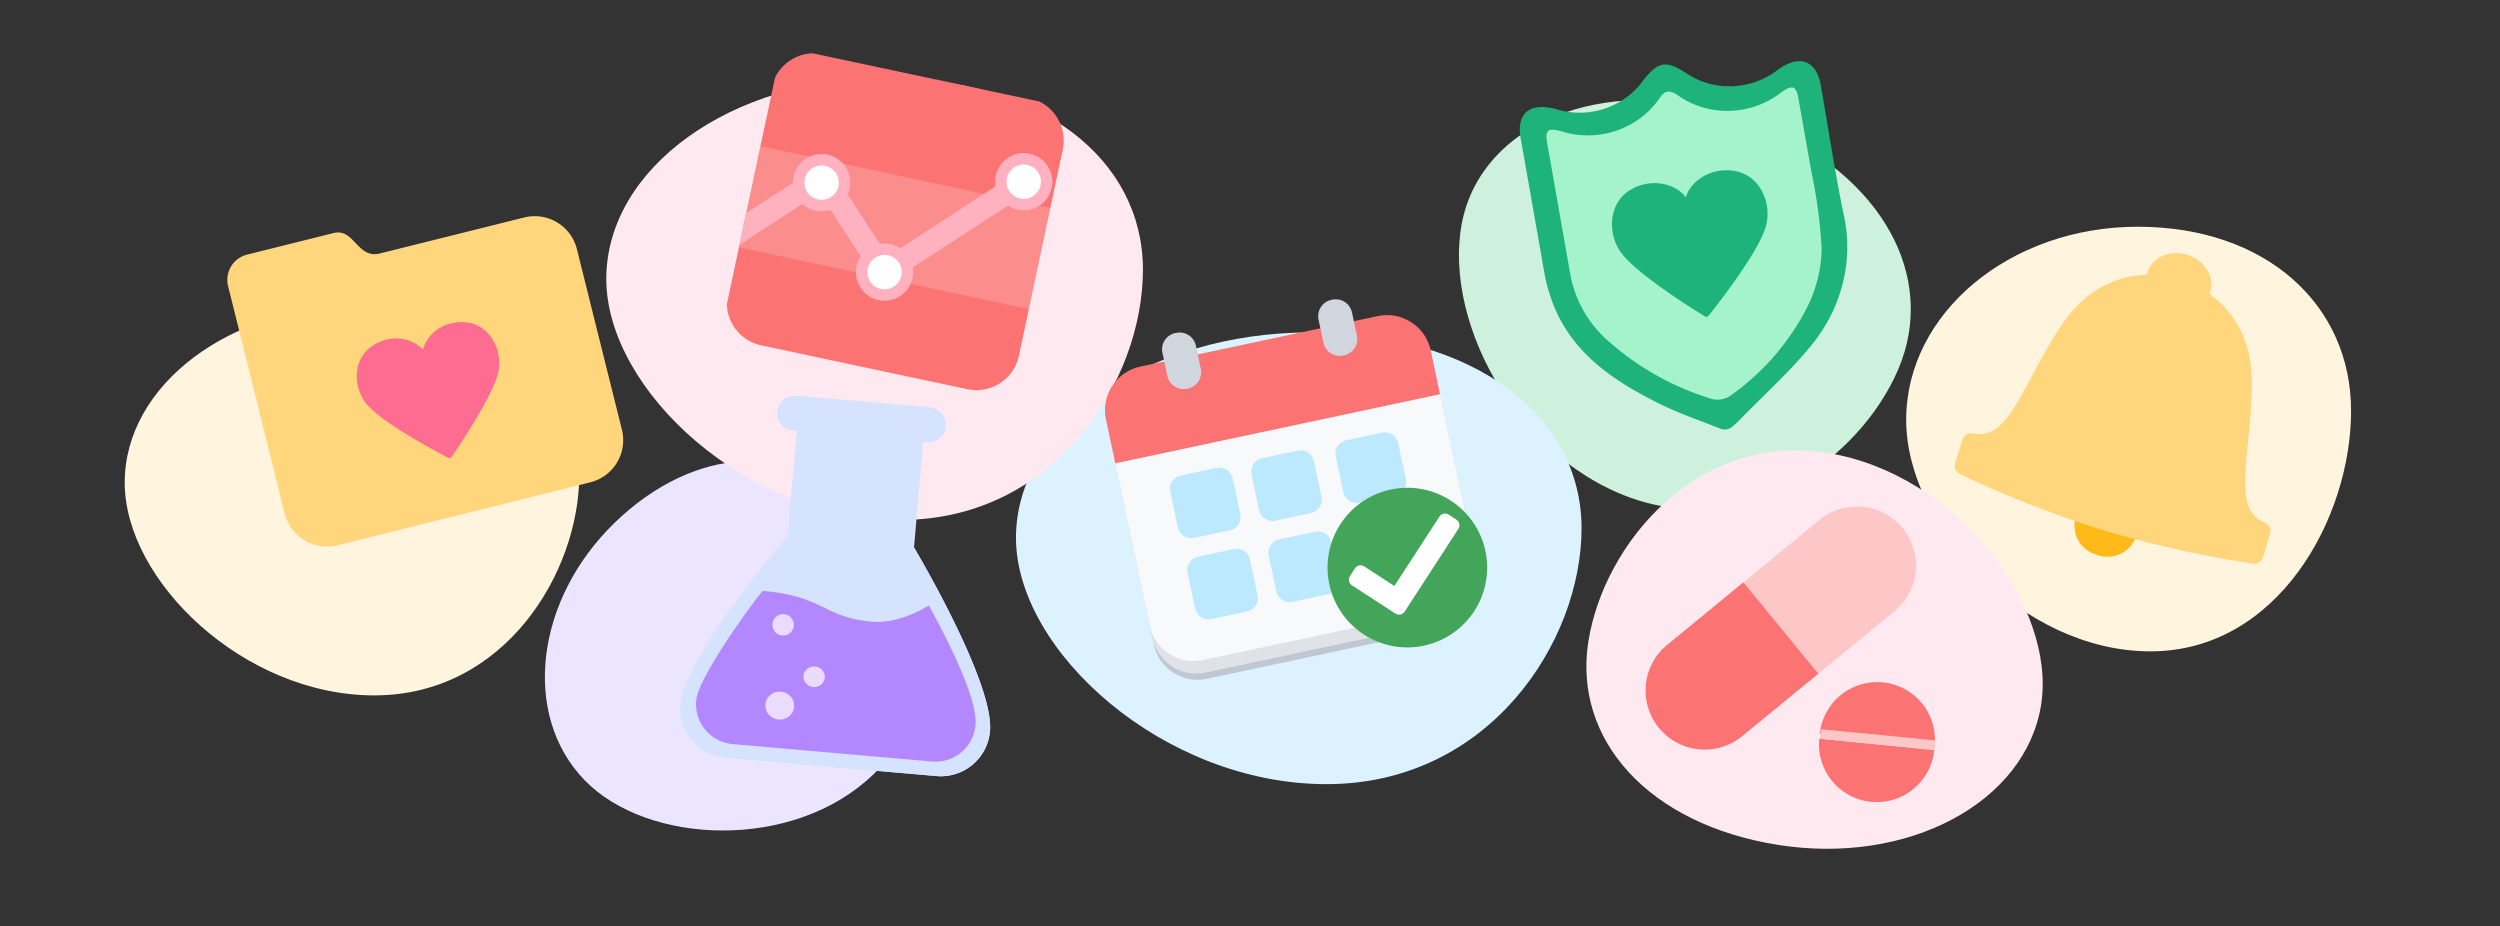 <svg xmlns="http://www.w3.org/2000/svg" xmlns:xlink="http://www.w3.org/1999/xlink" width="2481" height="919" viewBox="0 0 2481 919">
  <rect x="0" y="0" width="2481" height="919" fill="#333333" stroke="none"/>
  <defs>
    <clipPath id="clip-path">
      <rect id="Rectangle_3215" data-name="Rectangle 3215" width="341.215" height="354.826" fill="none"/>
    </clipPath>
    <clipPath id="clip-path-2">
      <rect id="Rectangle_3255" data-name="Rectangle 3255" width="294.601" height="294.601" fill="none"/>
    </clipPath>
    <clipPath id="clip-path-4">
      <rect id="Rectangle_3253" data-name="Rectangle 3253" width="294.601" height="102.69" fill="none"/>
    </clipPath>
    <clipPath id="clip-path-5">
      <path id="Path_10272" data-name="Path 10272" d="M268.355,109.551V37.9c0-13.451-3.215-15.288-15.879-9.514C218.488,46.5,175.708,40.131,149.331,12.9c-7.218-6.627-11.548-6.5-18.044,0C104.91,40.065,62.2,46.43,28.142,28.386,15.675,22.612,12.46,24.449,12.46,37.9V170.965A116.286,116.286,0,0,0,38.246,243.6a277.769,277.769,0,0,0,92.647,75.522,22.7,22.7,0,0,0,18.044,0,242.938,242.938,0,0,0,91.007-73.291,136.546,136.546,0,0,0,25.064-55.969,505.185,505.185,0,0,0,3.215-80.312Zm0,0V37.9c0-13.451-3.215-15.288-15.879-9.514C218.488,46.5,175.708,40.131,149.331,12.9c-7.218-6.627-11.548-6.5-18.044,0C104.91,40.065,62.2,46.43,28.142,28.386,15.675,22.612,12.46,24.449,12.46,37.9V170.965A116.286,116.286,0,0,0,38.246,243.6a277.769,277.769,0,0,0,92.647,75.522,22.7,22.7,0,0,0,18.044,0,242.938,242.938,0,0,0,91.007-73.291,136.546,136.546,0,0,0,25.064-55.969,505.185,505.185,0,0,0,3.215-80.312Z" transform="translate(-12.46 -7.98)" fill="#a5f3ca"/>
    </clipPath>
    <clipPath id="clip-link_my_accounts_v6">
      <rect width="2481" height="919"/>
    </clipPath>
  </defs>
  <g id="link_my_accounts_v6" data-name="link my accounts_v6" clip-path="url(#clip-link_my_accounts_v6)">
    <path id="Path_10630" data-name="Path 10630" d="M229.811,0C356.732,0,441.519,76.968,441.519,182.8S369.294,421.384,242.373,421.384,0,297.45,0,191.62,102.89,0,229.811,0Z" transform="translate(1891.689 225.017)" fill="#fff5de"/>
    <path id="Path_10631" data-name="Path 10631" d="M199.306,0C309.38,0,382.913,65.392,382.913,155.305S320.275,358.01,210.2,358.01,0,252.715,0,162.8,89.232,0,199.306,0Z" transform="matrix(0.719, -0.695, 0.695, 0.719, 466.885, 657.079)" fill="#ebe5ff"/>
    <path id="Path_10612" data-name="Path 10612" d="M238.423,0C370.1,0,458.065,71.512,458.065,169.839S383.133,391.513,251.456,391.513,0,276.364,0,178.037,106.746,0,238.423,0Z" transform="matrix(0.921, 0.391, -0.391, 0.921, 1528.473, 30.695)" fill="#cdf1dd"/>
    <path id="Path_10629" data-name="Path 10629" d="M236.1,0c130.392,0,217.5,71.578,217.5,170S379.393,391.878,249,391.878,0,276.622,0,178.2,105.7,0,236.1,0Z" transform="translate(1997.735 875.406) rotate(-171)" fill="#ffe9f0"/>
    <path id="Path_10626" data-name="Path 10626" d="M292.142,0C453.487,0,561.271,81.881,561.271,194.466s-91.814,253.819-253.16,253.819S0,316.438,0,203.853,130.8,0,292.142,0Z" transform="translate(1008.257 329.903)" fill="#dcf3ff"/>
    <path id="Path_10613" data-name="Path 10613" d="M277.2,0C430.3,0,532.572,80.093,532.572,190.22S445.453,438.5,292.357,438.5,0,309.529,0,199.4,124.108,0,277.2,0Z" transform="translate(601.681 77.469)" fill="#ffe9f0"/>
    <path id="Path_10611" data-name="Path 10611" d="M234.812,0C364.5,0,451.128,70.726,451.128,167.974s-73.8,219.24-203.48,219.24S0,273.329,0,176.082,105.129,0,234.812,0Z" transform="translate(123.767 302.892)" fill="#fff5de"/>
    <g id="calendarwithcheckmark" transform="matrix(0.978, -0.208, 0.208, 0.978, 1046.837, 330.021)">
      <rect id="Rectangle_2765" data-name="Rectangle 2765" width="408.169" height="408.169" fill="none"/>
      <g id="Group_13139" data-name="Group 13139" transform="translate(31.683 25.347)">
        <g id="Group_13138" data-name="Group 13138" transform="translate(0 0)" clip-path="url(#clip-path)">
          <path id="Path_10255" data-name="Path 10255" d="M329.505,17V207.1a44.364,44.364,0,0,1-44.356,44.356H44.356A44.364,44.364,0,0,1,0,207.1V17Z" transform="translate(0 90.723)" fill="#c0c7d2"/>
          <path id="Path_10256" data-name="Path 10256" d="M329.505,16V206.1a44.365,44.365,0,0,1-44.356,44.356H44.356A44.365,44.365,0,0,1,0,206.1V16Z" transform="translate(0 85.386)" fill="#dfe3e8"/>
          <path id="Path_10257" data-name="Path 10257" d="M329.505,15V198.762a44.365,44.365,0,0,1-44.356,44.356H44.356A44.365,44.365,0,0,1,0,198.762V15Z" transform="translate(0 80.049)" fill="#f8f9fb"/>
          <path id="Path_10258" data-name="Path 10258" d="M329.505,48.356V92.713H0V48.356A44.324,44.324,0,0,1,44.356,4H285.149a44.324,44.324,0,0,1,44.356,44.356" transform="translate(0 21.347)" fill="#fb7373"/>
          <path id="Path_10259" data-name="Path 10259" d="M47.579,35H83.787A13.576,13.576,0,0,1,97.366,48.575V84.783A13.576,13.576,0,0,1,83.787,98.362H47.579A13.58,13.58,0,0,1,34,84.783V48.575A13.58,13.58,0,0,1,47.579,35" transform="translate(181.446 186.761)" fill="#fb7373"/>
          <path id="Path_10260" data-name="Path 10260" d="M83.866,48.56V84.743a13.589,13.589,0,0,1-13.56,13.624H34.06A13.589,13.589,0,0,1,20.5,84.743V48.56A13.576,13.576,0,0,1,34.06,35H70.306a13.576,13.576,0,0,1,13.56,13.56" transform="translate(109.401 186.782)" fill="#bde9ff"/>
          <path id="Path_10261" data-name="Path 10261" d="M70.866,48.56V84.743a13.589,13.589,0,0,1-13.56,13.624H21.06A13.589,13.589,0,0,1,7.5,84.743V48.56A13.576,13.576,0,0,1,21.06,35H57.306a13.576,13.576,0,0,1,13.56,13.56" transform="translate(40.025 186.782)" fill="#bde9ff"/>
          <path id="Path_10262" data-name="Path 10262" d="M97.366,35.56V71.743a13.589,13.589,0,0,1-13.56,13.624H47.56A13.589,13.589,0,0,1,34,71.743V35.56A13.576,13.576,0,0,1,47.56,22H83.806a13.576,13.576,0,0,1,13.56,13.56" transform="translate(181.446 117.406)" fill="#bde9ff"/>
          <path id="Path_10263" data-name="Path 10263" d="M83.866,35.56V71.743a13.589,13.589,0,0,1-13.56,13.624H34.06A13.589,13.589,0,0,1,20.5,71.743V35.56A13.576,13.576,0,0,1,34.06,22H70.306a13.576,13.576,0,0,1,13.56,13.56" transform="translate(109.401 117.406)" fill="#bde9ff"/>
          <path id="Path_10264" data-name="Path 10264" d="M70.866,35.56V71.743a13.589,13.589,0,0,1-13.56,13.624H21.06A13.589,13.589,0,0,1,7.5,71.743V35.56A13.576,13.576,0,0,1,21.06,22H57.306a13.576,13.576,0,0,1,13.56,13.56" transform="translate(40.025 117.406)" fill="#bde9ff"/>
          <path id="Path_10265" data-name="Path 10265" d="M44.784,16.539V39.984a16.564,16.564,0,0,1-16.6,16.539h-.76a16.564,16.564,0,0,1-16.6-16.539V16.539A16.564,16.564,0,0,1,27.422,0h.76a16.564,16.564,0,0,1,16.6,16.539" transform="translate(57.742 0)" fill="#d1d5dd"/>
          <path id="Path_10266" data-name="Path 10266" d="M69.784,16.539V39.984a16.564,16.564,0,0,1-16.6,16.539h-.76a16.564,16.564,0,0,1-16.6-16.539V16.539A16.564,16.564,0,0,1,52.422,0h.76a16.564,16.564,0,0,1,16.6,16.539" transform="translate(191.158 0)" fill="#d1d5dd"/>
          <path id="Path_10267" data-name="Path 10267" d="M187.264,110.2A79.208,79.208,0,1,1,108.056,31,79.2,79.2,0,0,1,187.264,110.2" transform="translate(153.951 165.414)" fill="#43a559"/>
          <path id="Path_10268" data-name="Path 10268" d="M70.222,123.329,33.945,87.052a6.712,6.712,0,0,1,0-9.5L40.282,71.2a6.724,6.724,0,0,1,9.5,0L74.975,96.392,132.968,38.4a6.72,6.72,0,0,1,9.511,0l6.337,6.337a6.731,6.731,0,0,1,0,9.511L79.734,123.329a6.731,6.731,0,0,1-9.511,0" transform="translate(170.627 194.396)" fill="#fff"/>
        </g>
      </g>
    </g>
    <g id="healthgraph" transform="matrix(0.978, 0.208, -0.208, 0.978, 748.458, 4.39)">
      <rect id="Rectangle_2765-2" data-name="Rectangle 2765" width="363.622" height="363.622" fill="none"/>
      <g id="Group_13171" data-name="Group 13171" transform="translate(35.352 35.352)">
        <g id="Group_13170" data-name="Group 13170" transform="translate(0 0)" clip-path="url(#clip-path-2)">
          <g id="Group_13169" data-name="Group 13169">
            <g id="Group_13168" data-name="Group 13168" clip-path="url(#clip-path-2)">
              <path id="Path_10313" data-name="Path 10313" d="M295.443,43.067v209.31a43.113,43.113,0,0,1-43.067,43.067H43.067A43.113,43.113,0,0,1,0,252.377V43.067A43.113,43.113,0,0,1,43.067,0h209.31a43.113,43.113,0,0,1,43.067,43.067" transform="translate(-1.263 -1.263)" fill="#fb7373"/>
              <g id="Group_13167" data-name="Group 13167" transform="translate(0 101.006)" opacity="0.25">
                <g id="Group_13166" data-name="Group 13166">
                  <g id="Group_13165" data-name="Group 13165" clip-path="url(#clip-path-4)">
                    <rect id="Rectangle_3252" data-name="Rectangle 3252" width="294.601" height="102.69" fill="#fedada"/>
                  </g>
                </g>
              </g>
              <path id="Path_10314" data-name="Path 10314" d="M269.387,16.328a11.361,11.361,0,0,0-16.068,0l-105.6,105.593-71.509-71.5a11.361,11.361,0,0,0-16.068,0L0,110.563V142.7L68.179,74.525l71.509,71.5a11.357,11.357,0,0,0,16.068,0L269.387,32.4a11.361,11.361,0,0,0,0-16.068" transform="translate(-1.263 59.599)" fill="#ffb1c0"/>
              <path id="Path_10315" data-name="Path 10315" d="M53.453,40.726A22.726,22.726,0,1,1,30.726,18,22.727,22.727,0,0,1,53.453,40.726" transform="translate(36.19 83.006)" fill="#fff"/>
              <path id="Path_10316" data-name="Path 10316" d="M35.408,73.816A28.408,28.408,0,1,1,63.816,45.408,28.44,28.44,0,0,1,35.408,73.816m0-45.453A17.045,17.045,0,1,0,52.453,45.408,17.066,17.066,0,0,0,35.408,28.363" transform="translate(31.509 78.325)" fill="#ffb1c0"/>
              <path id="Path_10317" data-name="Path 10317" d="M67.453,53.726A22.726,22.726,0,1,1,44.726,31,22.727,22.727,0,0,1,67.453,53.726" transform="translate(101.733 143.867)" fill="#fff"/>
              <path id="Path_10318" data-name="Path 10318" d="M49.408,86.816A28.408,28.408,0,1,1,77.816,58.408,28.44,28.44,0,0,1,49.408,86.816m0-45.453A17.045,17.045,0,1,0,66.453,58.408,17.066,17.066,0,0,0,49.408,41.363" transform="translate(97.051 139.185)" fill="#ffb1c0"/>
              <path id="Path_10319" data-name="Path 10319" d="M87.953,33.226A22.726,22.726,0,1,1,65.226,10.5,22.727,22.727,0,0,1,87.953,33.226" transform="translate(197.705 47.894)" fill="#fff"/>
              <path id="Path_10320" data-name="Path 10320" d="M69.908,66.316A28.408,28.408,0,1,1,98.316,37.908,28.44,28.44,0,0,1,69.908,66.316m0-45.453A17.045,17.045,0,1,0,86.953,37.908,17.066,17.066,0,0,0,69.908,20.863" transform="translate(193.024 43.213)" fill="#ffb1c0"/>
            </g>
          </g>
        </g>
      </g>
    </g>
    <g id="bell" transform="matrix(0.956, 0.292, -0.292, 0.956, 2004.199, 172.266)">
      <rect id="Rectangle_2765-3" data-name="Rectangle 2765" width="365.231" height="365.231" fill="none"/>
      <g id="bell-2" data-name="bell" transform="translate(22.827 28.534)">
        <path id="Path_7938" data-name="Path 7938" d="M89.594,53.58A29.846,29.846,0,0,1,58.207,81.657,29.846,29.846,0,0,1,26.82,53.58Z" transform="translate(103.408 229.36)" fill="#fdba19"/>
        <path id="Path_7939" data-name="Path 7939" d="M314.275,278.323a1052.888,1052.888,0,0,1-150.486,11.414A1052.89,1052.89,0,0,1,13.3,278.323a9.3,9.3,0,0,1-9.3-9.3V244.938a9.3,9.3,0,0,1,8.275-9.245h0c24.767-2.739,30.474-26.08,39.205-70.706,3.367-17.12,7.19-36.808,13.3-57.067,13.7-45.654,42.4-65.171,66.426-73.274V32.534C131.2,16.5,145.812,4,163.788,4s32.585,12.327,32.585,28.534v2.054c24.025,8.1,52.73,27.506,66.426,73.274h0c6.106,20.544,9.93,39.947,13.3,57.067,8.731,44.512,14.438,68.024,39.205,70.763h0a9.3,9.3,0,0,1,8.275,9.245v24.082a9.3,9.3,0,0,1-9.3,9.3Z" transform="translate(-4 -4)" fill="#ffd67b"/>
      </g>
    </g>
    <g id="shieldwithheart" transform="translate(1500.881 90.572) rotate(-10)">
      <path id="Path_10269" data-name="Path 10269" d="M268.355,109.551V37.9c0-13.451-3.215-15.288-15.879-9.514C218.488,46.5,175.708,40.131,149.331,12.9c-7.218-6.627-11.548-6.5-18.044,0C104.91,40.065,62.2,46.43,28.142,28.386,15.675,22.612,12.46,24.449,12.46,37.9V170.965A116.286,116.286,0,0,0,38.246,243.6a277.769,277.769,0,0,0,92.647,75.522,22.7,22.7,0,0,0,18.044,0,242.938,242.938,0,0,0,91.007-73.291,136.546,136.546,0,0,0,25.064-55.969,505.185,505.185,0,0,0,3.215-80.312Zm0,0V37.9c0-13.451-3.215-15.288-15.879-9.514C218.488,46.5,175.708,40.131,149.331,12.9c-7.218-6.627-11.548-6.5-18.044,0C104.91,40.065,62.2,46.43,28.142,28.386,15.675,22.612,12.46,24.449,12.46,37.9V170.965A116.286,116.286,0,0,0,38.246,243.6a277.769,277.769,0,0,0,92.647,75.522,22.7,22.7,0,0,0,18.044,0,242.938,242.938,0,0,0,91.007-73.291,136.546,136.546,0,0,0,25.064-55.969,505.185,505.185,0,0,0,3.215-80.312Z" transform="translate(10.702 17.609)" fill="#a5f3ca"/>
      <g id="Group_13140" data-name="Group 13140" transform="translate(23.162 25.589)" clip-path="url(#clip-path-5)">
        <path id="Path_10270" data-name="Path 10270" d="M6.18,3.73V216.254a39.522,39.522,0,0,0,.2,4.79v1.443a29.225,29.225,0,0,0,.328,3.281,12.905,12.905,0,0,0,.2,1.575c.2,1.115.394,2.165.656,3.281A5.111,5.111,0,0,0,7.82,232c.328,1.509.787,3.018,1.181,4.593l.131.525c.394,1.378.853,2.69,1.247,4.068l.591,1.509c.394.984.787,2.034,1.181,3.084l.656,1.509a29.143,29.143,0,0,0,1.575,3.215l.591,1.247c.787,1.444,1.444,2.887,2.3,4.4l.394.853c.722,1.181,1.378,2.3,2.1,3.543l.919,1.444c.656.984,1.247,1.968,1.9,2.953l.984,1.443c.787,1.05,1.444,2.1,2.231,3.149l.787,1.115,3.149,4.134.787.919,2.69,3.215,1.115,1.378,2.559,2.756L38,284.361l3.018,3.215.722.787c1.312,1.312,2.625,2.625,3.937,4l.919.853,3.084,3.018,1.312,1.181,2.953,2.625,1.181,1.115L59,304.439l.328.394,4.4,3.74.984.787,3.543,2.821,1.247.984,3.412,2.625,1.115.853c3.084,2.3,6.168,4.593,9.252,6.824l.853.591L88,326.682l1.05.722,3.937,2.625.722.459c3.215,2.1,6.365,4.265,9.58,6.233l.591.328,4.2,2.625.656.459,4.462,2.625c3.149,1.9,6.3,3.806,9.317,5.512a534.862,534.862,0,0,0,52.557,26.836s168.956-71.388,168.956-159.442V3.73Zm309.7,212.524c0,52.754-94.484,108.132-140.742,129.981V189.68H34.328V30.3H175.07V189.68H315.812v26.574Z" transform="translate(-47.386 -31.616)" fill="#a5f3ca"/>
        <path id="Path_10271" data-name="Path 10271" d="M172.672,32.06V58.634c0,52.754-94.484,108.132-140.742,129.981V32.06H172.672Z" transform="translate(95.82 125.939)" fill="#a5f3ca"/>
        <rect id="Rectangle_3216" data-name="Rectangle 3216" width="140.742" height="159.376" transform="translate(-13.057 -1.312)" fill="#a5f3ca"/>
      </g>
      <path id="Path_10273" data-name="Path 10273" d="M154.068,369.681c-17.847-11.089-36.613-21.39-53.541-33.66C61.421,307.413,26.646,275.2,14.114,227.692A161.026,161.026,0,0,1,8.93,189.768V51.453c0-25.458,15.354-33.66,39.3-22.571,29.723,15.616,66.8,10.3,90.35-12.795,17.847-16.01,25.721-16.01,43.174,0,23.424,23.162,60.5,28.411,90.154,12.795,24.08-11.614,39.3-2.887,39.434,22.374,0,42.452-1.05,84.248,0,127.029,3.15,47.242-16.535,93.237-53.541,125.191-25,21.718-53.541,39.565-80.836,59.118-3.412,2.559-6.955,4.724-10.564,7.086a11.9,11.9,0,0,1-12.335,0Zm133.2-237.851V60.9c0-13.32-3.215-15.157-15.682-9.448C237.923,69.432,195.6,63.067,169.487,36.1c-7.152-6.561-11.417-6.43-17.847,0C125.526,63,83.205,69.3,49.545,51.453,37.21,45.745,33.995,47.582,33.995,60.9V192.655a115.2,115.2,0,0,0,25.524,71.913,275.434,275.434,0,0,0,91.728,74.8,22.777,22.777,0,0,0,17.847,0,241.328,241.328,0,0,0,90.154-72.635,134.445,134.445,0,0,0,24.8-55.444,503.069,503.069,0,0,0,3.215-79.524Z" transform="translate(-8.93 -4.08)" fill="#1eb37a"/>
      <path id="Path_10274" data-name="Path 10274" d="M171.078,83.5c-11.942,25.2-68.042,74.669-71.388,77.556a3,3,0,0,1-1.575.787h-.394a2.637,2.637,0,0,1-1.706-.525c-2.428-2.1-59.446-52.163-71.454-77.621a48.2,48.2,0,0,1-1.706-36.022c3.543-9.908,10.367-17.65,19.159-21.784A46.181,46.181,0,0,1,61.5,21.557c15.026,0,28.87,7.218,35.366,18.372l.853,1.443.984-1.64c6.5-11.154,20.406-18.372,35.366-18.372a46.476,46.476,0,0,1,19.553,4.331c8.792,4.134,15.616,11.876,19.159,21.784a48.021,48.021,0,0,1-1.706,35.956Z" transform="translate(53.519 92.021)" fill="#1eb37a"/>
    </g>
    <g id="medications" transform="matrix(0.995, 0.105, -0.105, 0.995, 1635.63, 459.5)">
      <rect id="Rectangle_2765-4" data-name="Rectangle 2765" width="333.249" height="333.249" fill="none"/>
      <g id="medications-2" data-name="medications" transform="translate(20.829 20.829)">
        <g id="Group_12900" data-name="Group 12900">
          <path id="Path_8234" data-name="Path 8234" d="M102.258,181.848,179.062,104a58.631,58.631,0,0,0-.521-82.9h0a58.631,58.631,0,0,0-82.9.521L18.79,99.733Z" transform="translate(58.463 -4.204)" fill="#fdc7c7"/>
          <path id="Path_8235" data-name="Path 8235" d="M89.433,20.91,20.857,90.424a58.631,58.631,0,0,0,.521,82.9h0a58.631,58.631,0,0,0,82.9-.573L172.9,103.233Z" transform="translate(-3.954 66.08)" fill="#fb7373"/>
        </g>
        <g id="Group_12901" data-name="Group 12901" transform="translate(176.653 171.134)">
          <path id="Path_8236" data-name="Path 8236" d="M152.434,48.86a57.278,57.278,0,1,1-114.554.729Z" transform="translate(-37.879 12.532)" fill="#fb7373"/>
          <path id="Path_8237" data-name="Path 8237" d="M37.881,94.713a57.278,57.278,0,0,1,114.554-.729Z" transform="translate(-37.88 -37.07)" fill="#fb7373"/>
          <path id="Path_8238" data-name="Path 8238" d="M152.554,56.477l-114.5.937L38,47.937,152.5,47Z" transform="translate(-37.374 4.707)" fill="#fdc7c7"/>
        </g>
      </g>
    </g>
    <g id="beaker" transform="translate(636.961 336.949) rotate(5)">
      <rect id="Rectangle_2765-5" data-name="Rectangle 2765" width="448.097" height="448.097" fill="none"/>
      <g id="beaker-2" data-name="beaker" transform="translate(70.015 42.009)">
        <path id="Path_7930" data-name="Path 7930" d="M101.02,26S10,152.027,10,201.038a49.011,49.011,0,0,0,49.011,49.011H269.056a49.011,49.011,0,0,0,49.011-49.011c0-49.011-91.02-175.038-91.02-175.038" transform="translate(-10 114.03)" fill="#caeaf1"/>
        <path id="Path_7931" data-name="Path 7931" d="M227.047,146.03V41.008h3.5a17.5,17.5,0,1,0,0-35.008H97.519a17.5,17.5,0,0,0,0,35.008h3.5V146.03S10,272.058,10,321.068a49.011,49.011,0,0,0,49.011,49.011H269.056a49.011,49.011,0,0,0,49.011-49.011C318.067,272.058,227.047,146.03,227.047,146.03Z" transform="translate(-10 -6)" fill="#d6e3ff"/>
        <path id="Path_7932" data-name="Path 7932" d="M233.938,34c23.805,35.568,56.5,88.919,56.5,114.195A39.839,39.839,0,0,1,250.6,188.033H51.9A39.769,39.769,0,0,1,12.13,148.195C12.13,122.919,67.232,34,68.562,34c61.683,0,61.683,21,110.694,21C207.262,55,233.938,34,233.938,34Z" transform="translate(2.783 162.042)" fill="#b387ff"/>
        <ellipse id="Ellipse_428" data-name="Ellipse 428" cx="14.31" cy="13.901" rx="14.31" ry="13.901" transform="translate(83.712 294.064)" fill="#ebdcff"/>
        <ellipse id="Ellipse_429" data-name="Ellipse 429" cx="10.63" cy="10.221" rx="10.63" ry="10.221" transform="translate(118.872 266.262)" fill="#ebdcff"/>
        <circle id="Ellipse_430" data-name="Ellipse 430" cx="10.63" cy="10.63" r="10.63" transform="translate(83.712 217.2)" fill="#ebdcff"/>
      </g>
    </g>
    <g id="folderwithheart" transform="translate(184.315 217.104) rotate(-14)">
      <rect id="Rectangle_2765-6" data-name="Rectangle 2765" width="394" height="394" fill="none"/>
      <g id="folderwithheart-2" data-name="folderwithheart" transform="translate(24.625 49.25)">
        <path id="Path_8150" data-name="Path 8150" d="M29.856,5h88.527c21.054,0,16.5,30.781,39.523,30.781h147.75A43.094,43.094,0,0,1,348.75,78.875V263.563a43.094,43.094,0,0,1-43.094,43.094H47.094A43.094,43.094,0,0,1,4,263.563V30.856A25.856,25.856,0,0,1,29.856,5Z" transform="translate(-4 -5)" fill="#ffd67b"/>
        <path id="Path_8151" data-name="Path 8151" d="M159.52,80.916c-11.02,23.209-62.609,68.642-65.687,71.351a2.832,2.832,0,0,1-1.478.739H91.8a2.34,2.34,0,0,1-1.6-.493c-2.216-1.97-54.667-48.019-65.749-71.412A44.079,44.079,0,0,1,22.913,47.98,34.783,34.783,0,0,1,40.52,27.911a43.094,43.094,0,0,1,17.976-4,37.615,37.615,0,0,1,32.567,16.93l.739,1.293.923-1.477a37.492,37.492,0,0,1,32.505-16.93,43.094,43.094,0,0,1,17.976,4A34.537,34.537,0,0,1,160.813,47.8a44.387,44.387,0,0,1-1.293,33.121Z" transform="translate(80.574 91.459)" fill="#ff6c91"/>
      </g>
    </g>
    <g id="folderslinked" transform="translate(-299 -199)">
      <rect id="Rectangle_2765-7" data-name="Rectangle 2765" width="311" height="311" fill="none"/>
      <g id="folderslinked-2" data-name="folderslinked" transform="translate(29.157 48.593)">
        <g id="Group_12851" data-name="Group 12851" transform="translate(100.006 77.021)">
          <path id="Path_8119" data-name="Path 8119" d="M37.611,24.9h39.8C86.691,24.9,84.8,38.75,95.1,38.75h66.428a19.437,19.437,0,0,1,19.438,19.438v82.9a19.437,19.437,0,0,1-19.437,19.438H45.337A19.437,19.437,0,0,1,25.9,141.088V36.514A11.614,11.614,0,0,1,37.611,24.9Z" transform="translate(-25.9 -24.9)" fill="#ffd67b"/>
          <path id="Path_8120" data-name="Path 8120" d="M97.527,61.039C92.668,71.487,69.391,91.9,68.031,93.111a1.312,1.312,0,0,1-.68.34h0a.826.826,0,0,1-.68-.243c-1.02-.875-24.588-21.576-29.545-32.072a19.729,19.729,0,0,1-.729-14.87,15.453,15.453,0,0,1,7.775-8.8,19.438,19.438,0,0,1,8.067-1.8A16.862,16.862,0,0,1,66.816,43.3l.34.583.389-.68a16.959,16.959,0,0,1,14.578-7.581,18.32,18.32,0,0,1,8.067,1.8,15.5,15.5,0,0,1,7.921,8.99,19.924,19.924,0,0,1-.583,14.627Z" transform="translate(10.303 16.468)" fill="#ff6c91"/>
        </g>
        <g id="Group_12852" data-name="Group 12852" transform="translate(4.064 11.857)">
          <path id="Path_8121" data-name="Path 8121" d="M119.283,43.61a3.207,3.207,0,0,0-4.13-1.749L103.587,47.4A102.436,102.436,0,0,0,31.62,11.49a16.716,16.716,0,0,1,6.706,13.46v1.555a88.3,88.3,0,0,1,51.947,27.31L78.464,59.5a3.45,3.45,0,0,0-1.555,1.555,3.207,3.207,0,0,0,1.6,4.228l29.156,13.558h0a3.207,3.207,0,0,0,3.985-2.09l7.629-31.246A3.11,3.11,0,0,0,119.283,43.61Z" transform="translate(92.117 -11.49)" fill="#ff6c91"/>
          <path id="Path_8122" data-name="Path 8122" d="M94.226,113.476A88.586,88.586,0,0,1,37.274,62.744L49.763,60.46a3.207,3.207,0,0,0,1.458-5.588l-24.3-20.75h0a3.207,3.207,0,0,0-4.373.972L6.563,63.084a3.353,3.353,0,0,0-.389,1.944A3.159,3.159,0,0,0,9.721,67.8l13.315-2.43A102.873,102.873,0,0,0,103.41,130a21.333,21.333,0,0,1-9.184-16.522Z" transform="translate(-6.156 73.999)" fill="#ff6c91"/>
        </g>
        <path id="Path_8123" data-name="Path 8123" d="M97.357,91.854a12.829,12.829,0,0,1,12.829-12.829h21.187V36.02a15.793,15.793,0,0,0-15.842-15.744H61.543c-8.358,0-6.8-11.225-14.578-11.225H14.8A9.427,9.427,0,0,0,5.32,18.526v85.039a15.744,15.744,0,0,0,15.744,15.744H97.357Z" transform="translate(-5.32 -9.05)" fill="#ffd67b"/>
        <path id="Path_8124" data-name="Path 8124" d="M63.759,38.6c-4.033,8.5-22.888,25.123-24.005,26.095a1.166,1.166,0,0,1-.535.292h0a.729.729,0,0,1-.535,0c-.826-.729-20.021-17.542-24.3-26.095A16.182,16.182,0,0,1,13.8,26.742a12.634,12.634,0,0,1,6.56-7.581,15.064,15.064,0,0,1,6.56-1.458A13.752,13.752,0,0,1,38.83,24.02l.243.486.34-.583a13.752,13.752,0,0,1,11.905-6.171,15.939,15.939,0,0,1,6.56,1.458,12.877,12.877,0,0,1,6.463,7.338A16.279,16.279,0,0,1,63.759,38.6Z" transform="translate(23.905 24.331)" fill="#ff6c91"/>
      </g>
    </g>
  </g>
</svg>
